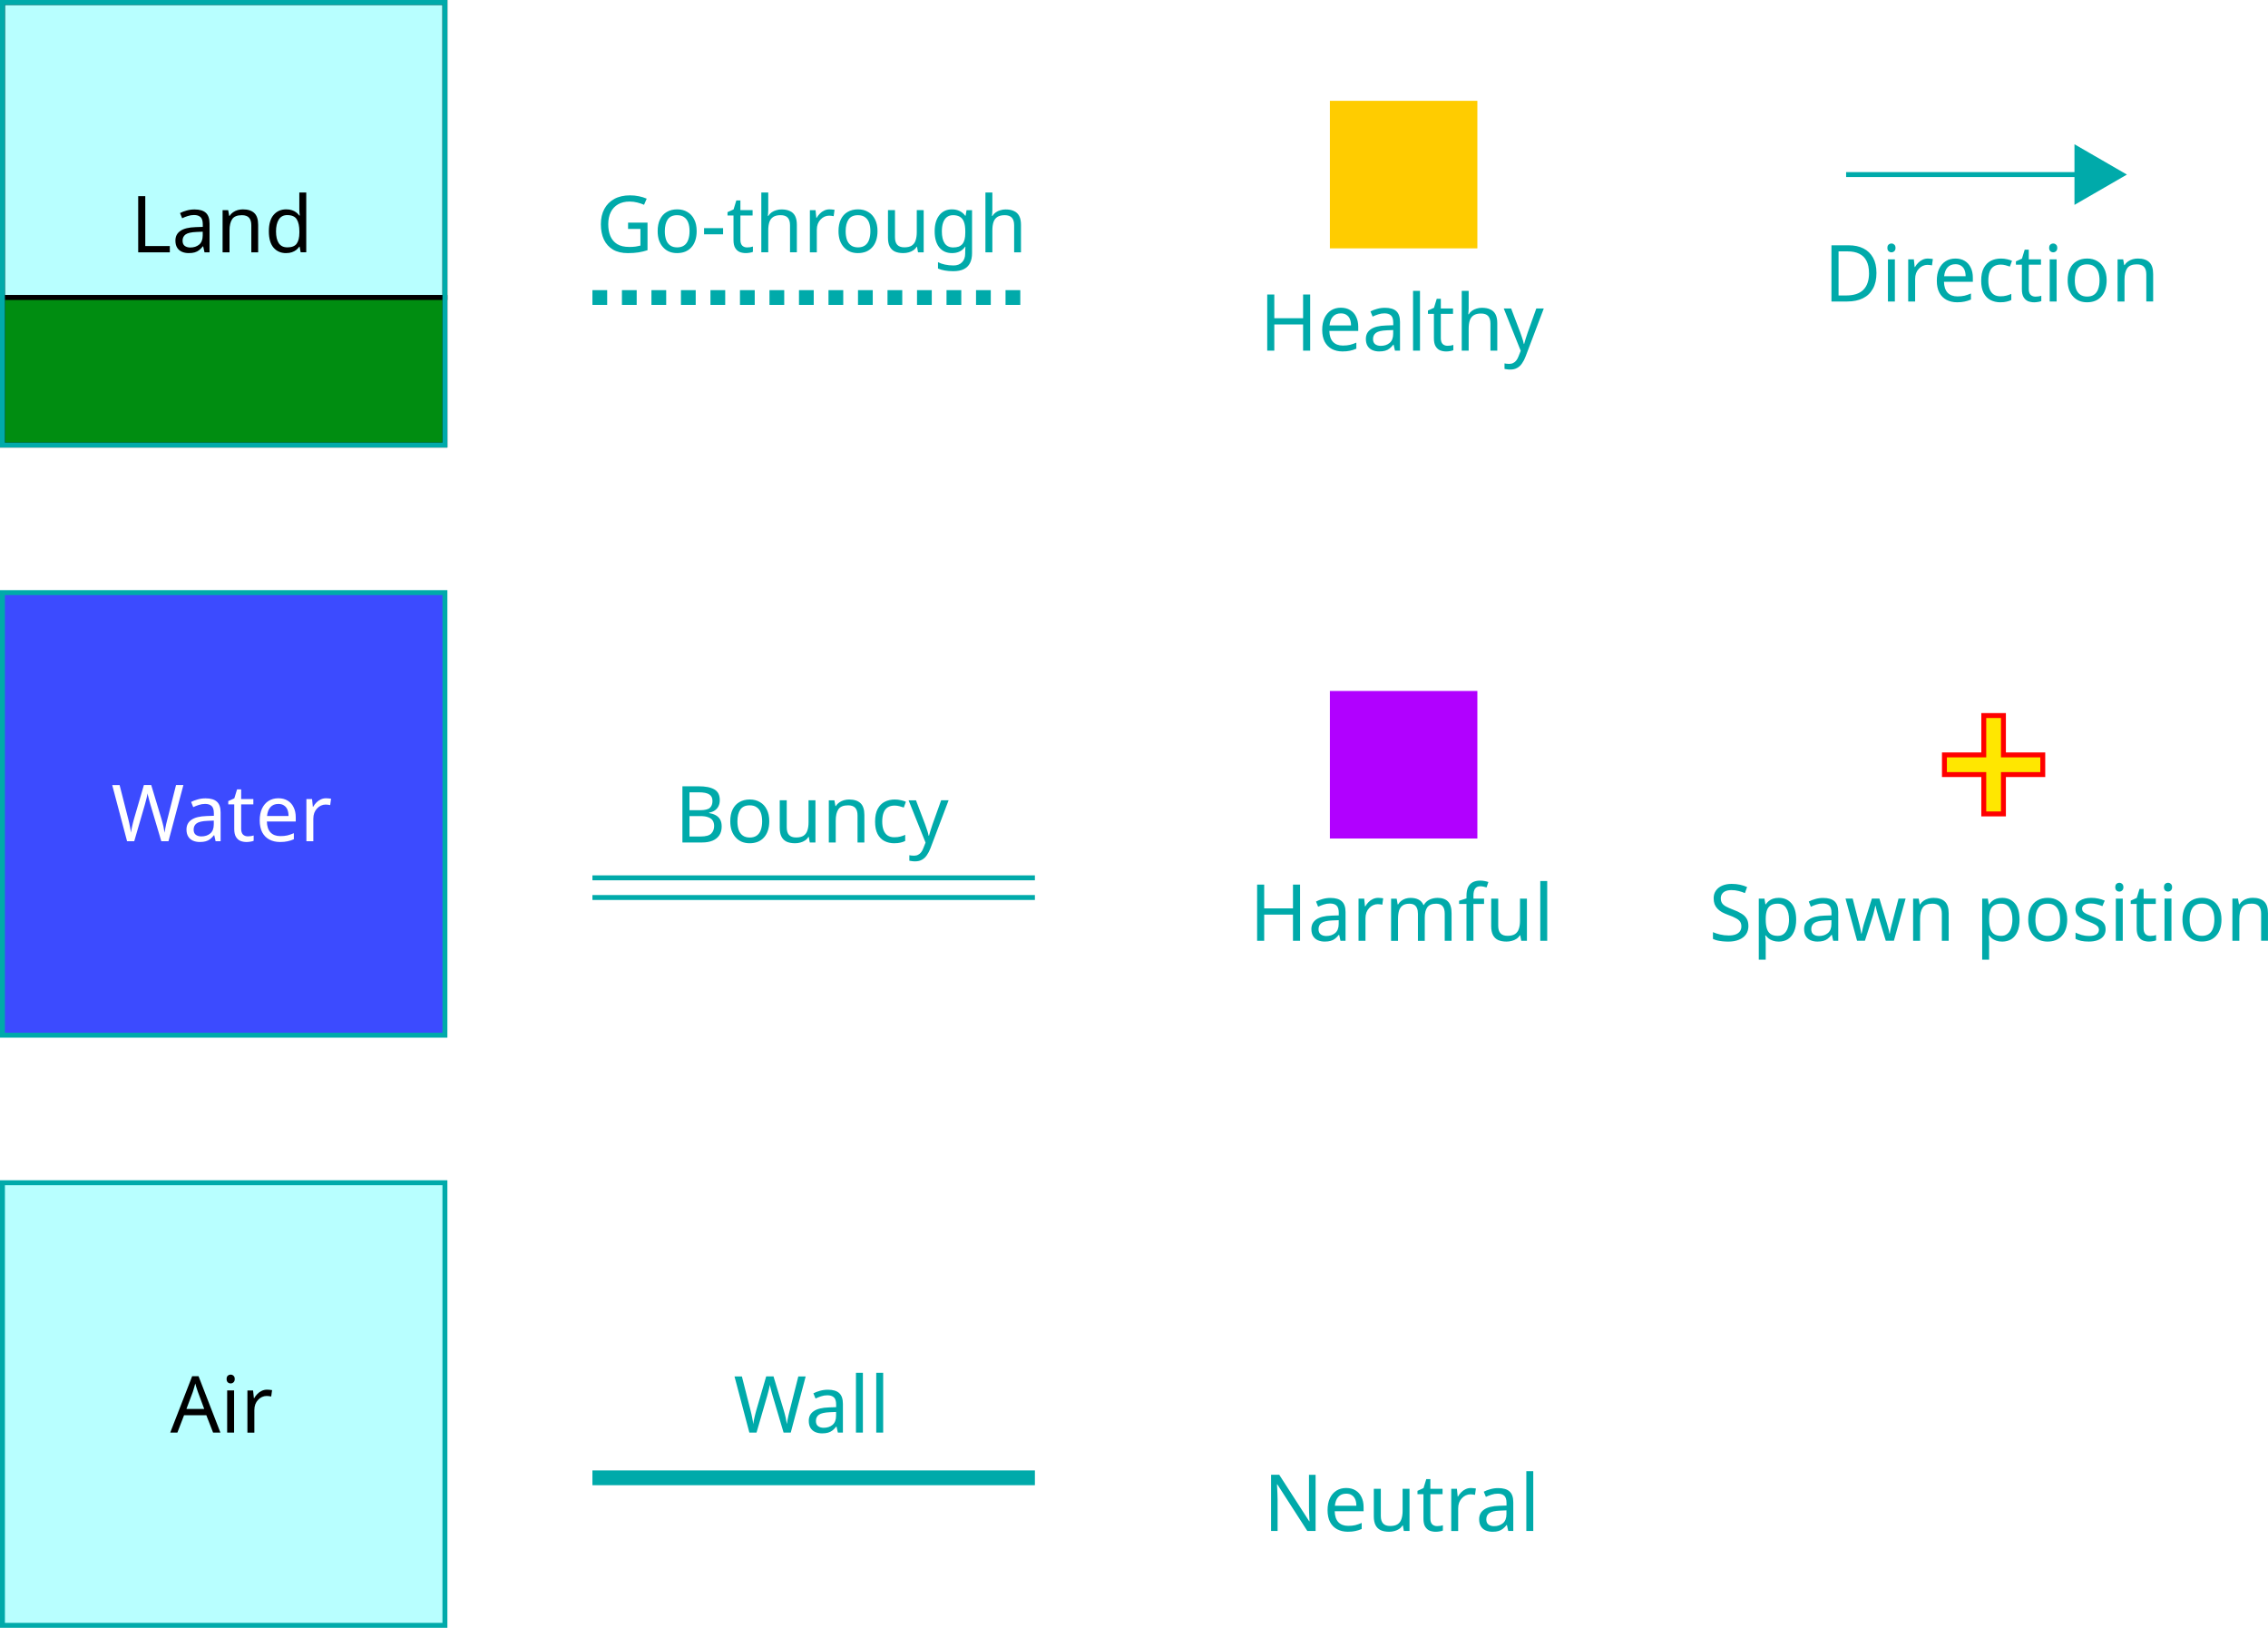<?xml version="1.0" encoding="UTF-8" standalone="no"?>
<!-- Created with Inkscape (http://www.inkscape.org/) -->
<svg xmlns="http://www.w3.org/2000/svg" xmlns:svg="http://www.w3.org/2000/svg" width="461.311" height="331" viewBox="0 0 122.055 87.577" version="1.1" id="svg1">
  <defs id="defs1">
    <marker style="overflow:visible" id="marker7" refX="0" refY="0" orient="auto-start-reverse" markerWidth="2" markerHeight="2" viewBox="0 0 1 1" preserveAspectRatio="xMidYMid">
      <path transform="scale(0.5)" style="fill:context-stroke;fill-rule:evenodd;stroke:context-stroke;stroke-width:1pt" d="M 5.77,0 -2.88,5 V -5 Z" id="path7"/>
    </marker>
    <marker style="overflow:visible" id="marker7_Fnone_S-00aaaa" refX="0" refY="0" orient="auto-start-reverse" markerWidth="2" markerHeight="2" viewBox="0 0 1 1" preserveAspectRatio="xMidYMid">
      <path transform="scale(0.5)" style="fill:#00aaaa;fill-rule:evenodd;stroke:#00aaaa;stroke-width:1pt" d="M 5.77,0 -2.88,5 V -5 Z" id="path1"/>
    </marker>
  </defs>
  <g id="layer1" transform="translate(-237.993,-412.618)">
    <rect style="fill:#b8ffff;fill-opacity:1;fill-rule:evenodd;stroke:#000000;stroke-width:0.265;stroke-dasharray:none" id="rect290" width="23.812" height="15.875" x="238.125" y="412.75"/>
    <rect style="fill:#008d11;fill-opacity:1;fill-rule:evenodd;stroke:#000000;stroke-width:0.265;stroke-dasharray:none" id="rect291" width="23.812" height="7.937" x="238.125" y="428.625"/>
    <rect style="fill:none;fill-opacity:1;fill-rule:evenodd;stroke:#00aaaa;stroke-width:0.265;stroke-dasharray:none" id="rect292" width="23.812" height="23.812" x="238.125" y="412.75"/>
    <path style="font-size:4.233px;line-height:1.25;font-family:'Noto Sans';-inkscape-font-specification:'Noto Sans Bold';text-align:center;letter-spacing:0px;word-spacing:0px;text-anchor:middle;stroke-width:0.265" d="m 245.43,426.193 v -3.023 h 0.381 v 2.684 h 1.321 v 0.339 z m 3.027,-2.307 q 0.415,0 0.614,0.182 0.199,0.182 0.199,0.58 v 1.545 h -0.271 l -0.072,-0.322 h -0.017 q -0.097,0.123 -0.203,0.207 -0.102,0.08 -0.237,0.119 -0.131,0.038 -0.322,0.038 -0.203,0 -0.368,-0.072 -0.161,-0.072 -0.254,-0.22 -0.093,-0.152 -0.093,-0.381 0,-0.339 0.267,-0.521 0.267,-0.186 0.821,-0.203 l 0.385,-0.013 v -0.135 q 0,-0.284 -0.123,-0.394 -0.123,-0.11 -0.347,-0.11 -0.178,0 -0.339,0.055 -0.161,0.051 -0.301,0.119 l -0.114,-0.279 q 0.148,-0.08 0.351,-0.135 0.203,-0.059 0.423,-0.059 z m 0.11,1.211 q -0.423,0.017 -0.588,0.135 -0.161,0.119 -0.161,0.334 0,0.191 0.114,0.279 0.119,0.089 0.301,0.089 0.288,0 0.478,-0.157 0.191,-0.161 0.191,-0.491 v -0.203 z m 2.498,-1.215 q 0.406,0 0.614,0.199 0.207,0.195 0.207,0.635 v 1.477 h -0.368 v -1.452 q 0,-0.275 -0.123,-0.411 -0.123,-0.135 -0.385,-0.135 -0.377,0 -0.521,0.212 -0.144,0.212 -0.144,0.61 v 1.177 h -0.373 v -2.269 h 0.301 l 0.055,0.309 h 0.021 q 0.076,-0.119 0.186,-0.195 0.114,-0.08 0.25,-0.119 0.135,-0.038 0.279,-0.038 z m 2.328,2.354 q -0.423,0 -0.677,-0.292 -0.254,-0.296 -0.254,-0.881 0,-0.584 0.254,-0.881 0.258,-0.301 0.682,-0.301 0.178,0 0.309,0.047 0.131,0.042 0.229,0.119 0.097,0.076 0.165,0.169 h 0.025 q -0.004,-0.055 -0.017,-0.161 -0.008,-0.11 -0.008,-0.174 v -0.906 h 0.373 v 3.217 h -0.301 l -0.055,-0.305 h -0.017 q -0.068,0.097 -0.165,0.178 -0.097,0.076 -0.233,0.123 -0.131,0.047 -0.309,0.047 z m 0.059,-0.309 q 0.36,0 0.504,-0.195 0.148,-0.199 0.148,-0.597 v -0.068 q 0,-0.423 -0.14,-0.648 -0.14,-0.229 -0.516,-0.229 -0.301,0 -0.453,0.241 -0.148,0.237 -0.148,0.639 0,0.406 0.148,0.631 0.152,0.224 0.457,0.224 z" id="text294" aria-label="Land"/>
    <rect style="fill:#b8ffff;fill-opacity:1;fill-rule:evenodd;stroke:#00aaaa;stroke-width:0.265;stroke-dasharray:none" id="rect296" width="23.812" height="23.812" x="238.125" y="476.25"/>
    <path style="font-size:4.233px;line-height:1.25;font-family:'Noto Sans';-inkscape-font-specification:'Noto Sans Bold';text-align:center;letter-spacing:0px;word-spacing:0px;text-anchor:middle;stroke-width:0.265" d="m 249.461,489.693 -0.364,-0.936 h -1.198 l -0.36,0.936 h -0.385 l 1.181,-3.035 h 0.343 l 1.177,3.035 z m -0.817,-2.189 q -0.013,-0.034 -0.042,-0.123 -0.03,-0.089 -0.059,-0.182 -0.025,-0.097 -0.042,-0.148 -0.021,0.085 -0.047,0.174 -0.021,0.085 -0.047,0.157 -0.021,0.072 -0.038,0.123 l -0.343,0.914 h 0.957 z m 1.947,-0.08 v 2.269 h -0.373 v -2.269 z m -0.182,-0.851 q 0.085,0 0.148,0.059 0.068,0.055 0.068,0.178 0,0.119 -0.068,0.178 -0.064,0.059 -0.148,0.059 -0.093,0 -0.157,-0.059 -0.064,-0.059 -0.064,-0.178 0,-0.123 0.064,-0.178 0.064,-0.059 0.157,-0.059 z m 1.96,0.809 q 0.064,0 0.135,0.008 0.076,0.004 0.131,0.017 l -0.047,0.343 q -0.055,-0.013 -0.123,-0.021 -0.064,-0.008 -0.123,-0.008 -0.131,0 -0.25,0.055 -0.119,0.055 -0.212,0.157 -0.093,0.097 -0.148,0.237 -0.051,0.14 -0.051,0.313 v 1.211 h -0.373 v -2.269 h 0.305 l 0.042,0.415 h 0.017 q 0.072,-0.127 0.174,-0.229 0.102,-0.106 0.233,-0.165 0.131,-0.064 0.288,-0.064 z" id="text296" aria-label="Air"/>
    <rect style="fill:#3c4bff;fill-opacity:1;fill-rule:evenodd;stroke:#00aaaa;stroke-width:0.265;stroke-dasharray:none" id="rect297" width="23.812" height="23.812" x="238.125" y="444.5"/>
    <path style="font-size:4.233px;line-height:1.25;font-family:'Noto Sans';-inkscape-font-specification:'Noto Sans Bold';text-align:center;letter-spacing:0px;word-spacing:0px;text-anchor:middle;fill:#ffffff;stroke-width:0.265" d="m 247.863,454.854 -0.804,3.023 h -0.385 l -0.588,-1.981 q -0.025,-0.089 -0.051,-0.182 -0.025,-0.093 -0.047,-0.178 -0.021,-0.085 -0.038,-0.144 -0.013,-0.064 -0.017,-0.093 -0.004,0.03 -0.017,0.093 -0.008,0.059 -0.03,0.144 -0.021,0.085 -0.047,0.182 -0.021,0.093 -0.051,0.191 l -0.572,1.968 h -0.385 l -0.8,-3.023 h 0.398 l 0.47,1.846 q 0.025,0.097 0.047,0.195 0.021,0.093 0.038,0.186 0.021,0.089 0.034,0.174 0.013,0.085 0.025,0.165 0.013,-0.085 0.025,-0.174 0.017,-0.089 0.038,-0.182 0.021,-0.097 0.047,-0.195 0.025,-0.097 0.051,-0.191 l 0.533,-1.825 h 0.394 l 0.555,1.837 q 0.03,0.097 0.055,0.199 0.025,0.097 0.047,0.191 0.021,0.093 0.034,0.182 0.017,0.085 0.03,0.157 0.013,-0.106 0.034,-0.22 0.021,-0.119 0.051,-0.246 0.03,-0.127 0.064,-0.258 l 0.466,-1.841 z m 1.19,0.715 q 0.415,0 0.614,0.182 0.199,0.182 0.199,0.58 v 1.545 h -0.271 l -0.072,-0.322 h -0.017 q -0.097,0.123 -0.203,0.207 -0.102,0.08 -0.237,0.119 -0.131,0.038 -0.322,0.038 -0.203,0 -0.368,-0.072 -0.161,-0.072 -0.254,-0.22 -0.093,-0.152 -0.093,-0.381 0,-0.339 0.267,-0.521 0.267,-0.186 0.821,-0.203 l 0.385,-0.013 v -0.135 q 0,-0.284 -0.123,-0.394 -0.123,-0.11 -0.347,-0.11 -0.178,0 -0.339,0.055 -0.161,0.051 -0.301,0.119 l -0.114,-0.279 q 0.148,-0.08 0.351,-0.135 0.203,-0.059 0.423,-0.059 z m 0.11,1.211 q -0.423,0.017 -0.588,0.135 -0.161,0.119 -0.161,0.334 0,0.191 0.114,0.279 0.119,0.089 0.301,0.089 0.288,0 0.478,-0.157 0.191,-0.161 0.191,-0.491 v -0.203 z m 2.163,0.834 q 0.085,0 0.174,-0.013 0.089,-0.017 0.144,-0.034 v 0.284 q -0.059,0.03 -0.169,0.047 -0.11,0.021 -0.212,0.021 -0.178,0 -0.33,-0.059 -0.148,-0.064 -0.241,-0.216 -0.093,-0.152 -0.093,-0.428 v -1.321 h -0.322 v -0.178 l 0.326,-0.148 0.148,-0.483 h 0.22 v 0.521 h 0.656 v 0.288 h -0.656 v 1.312 q 0,0.207 0.097,0.309 0.102,0.097 0.258,0.097 z m 1.647,-2.049 q 0.292,0 0.5,0.127 0.212,0.127 0.322,0.36 0.114,0.229 0.114,0.538 v 0.224 h -1.554 q 0.008,0.385 0.195,0.588 0.191,0.199 0.529,0.199 0.216,0 0.381,-0.038 0.169,-0.042 0.347,-0.119 v 0.326 q -0.174,0.076 -0.343,0.11 -0.169,0.038 -0.402,0.038 -0.322,0 -0.572,-0.131 -0.246,-0.131 -0.385,-0.389 -0.135,-0.262 -0.135,-0.639 0,-0.373 0.123,-0.639 0.127,-0.267 0.351,-0.411 0.229,-0.144 0.529,-0.144 z m -0.004,0.305 q -0.267,0 -0.423,0.174 -0.152,0.169 -0.182,0.474 h 1.156 q 0,-0.195 -0.059,-0.339 -0.059,-0.144 -0.182,-0.224 -0.119,-0.085 -0.309,-0.085 z m 2.574,-0.305 q 0.064,0 0.135,0.008 0.076,0.004 0.131,0.017 l -0.047,0.343 q -0.055,-0.013 -0.123,-0.021 -0.064,-0.008 -0.123,-0.008 -0.131,0 -0.25,0.055 -0.119,0.055 -0.212,0.157 -0.093,0.097 -0.148,0.237 -0.051,0.14 -0.051,0.313 v 1.211 h -0.373 v -2.269 h 0.305 l 0.042,0.415 h 0.017 q 0.072,-0.127 0.174,-0.229 0.102,-0.106 0.233,-0.165 0.131,-0.064 0.288,-0.064 z" id="text297" aria-label="Water"/>
    <path style="fill:none;stroke:#00aaaa;stroke-width:0.794;stroke-linecap:butt;stroke-linejoin:miter;stroke-dasharray:none;stroke-opacity:1" d="m 269.875,492.125 h 23.812" id="path297"/>
    <path style="font-size:4.233px;line-height:1.25;font-family:'Noto Sans';-inkscape-font-specification:'Noto Sans Bold';text-align:center;letter-spacing:0px;word-spacing:0px;text-anchor:middle;fill:#00aaaa;stroke-width:0.265" d="m 281.352,486.67 -0.804,3.023 h -0.385 l -0.588,-1.981 q -0.025,-0.089 -0.051,-0.182 -0.025,-0.093 -0.047,-0.178 -0.021,-0.085 -0.038,-0.144 -0.013,-0.064 -0.017,-0.093 -0.004,0.03 -0.017,0.093 -0.008,0.059 -0.03,0.144 -0.021,0.085 -0.047,0.182 -0.021,0.093 -0.051,0.191 l -0.572,1.968 h -0.385 l -0.8,-3.023 h 0.398 l 0.47,1.846 q 0.025,0.097 0.047,0.195 0.021,0.093 0.038,0.186 0.021,0.089 0.034,0.174 0.013,0.085 0.025,0.165 0.013,-0.085 0.025,-0.174 0.017,-0.089 0.038,-0.182 0.021,-0.097 0.047,-0.195 0.025,-0.097 0.051,-0.191 l 0.533,-1.825 h 0.394 l 0.555,1.837 q 0.03,0.097 0.055,0.199 0.025,0.097 0.047,0.191 0.021,0.093 0.034,0.182 0.017,0.085 0.03,0.157 0.013,-0.106 0.034,-0.22 0.021,-0.119 0.051,-0.246 0.03,-0.127 0.064,-0.258 l 0.466,-1.841 z m 1.19,0.715 q 0.415,0 0.614,0.182 0.199,0.182 0.199,0.58 v 1.545 h -0.271 l -0.072,-0.322 h -0.017 q -0.097,0.123 -0.203,0.207 -0.102,0.08 -0.237,0.119 -0.131,0.038 -0.322,0.038 -0.203,0 -0.368,-0.072 -0.161,-0.072 -0.254,-0.22 -0.093,-0.152 -0.093,-0.381 0,-0.339 0.267,-0.521 0.267,-0.186 0.821,-0.203 l 0.385,-0.013 v -0.135 q 0,-0.284 -0.123,-0.394 -0.123,-0.11 -0.347,-0.11 -0.178,0 -0.339,0.055 -0.161,0.051 -0.301,0.119 l -0.114,-0.279 q 0.148,-0.08 0.351,-0.135 0.203,-0.059 0.423,-0.059 z m 0.11,1.211 q -0.423,0.017 -0.588,0.135 -0.161,0.119 -0.161,0.334 0,0.191 0.114,0.279 0.119,0.089 0.301,0.089 0.288,0 0.478,-0.157 0.191,-0.161 0.191,-0.491 v -0.203 z m 1.778,1.096 h -0.373 v -3.217 h 0.373 z m 1.092,0 h -0.373 v -3.217 h 0.373 z" id="text298" aria-label="Wall"/>
    <path style="fill:none;stroke:#00aaaa;stroke-width:0.794;stroke-linecap:butt;stroke-linejoin:miter;stroke-dasharray:0.794, 0.794;stroke-dashoffset:0;stroke-opacity:1" d="m 269.875,428.625 h 23.812" id="path298"/>
    <path style="font-size:4.233px;line-height:1.25;font-family:'Noto Sans';-inkscape-font-specification:'Noto Sans Bold';text-align:center;letter-spacing:0px;word-spacing:0px;text-anchor:middle;fill:#00aaaa;stroke-width:0.265" d="m 271.794,424.597 h 1.046 v 1.482 q -0.246,0.08 -0.495,0.119 -0.25,0.038 -0.567,0.038 -0.47,0 -0.792,-0.186 -0.322,-0.191 -0.491,-0.538 -0.165,-0.351 -0.165,-0.83 0,-0.474 0.186,-0.821 0.186,-0.347 0.533,-0.538 0.351,-0.195 0.847,-0.195 0.254,0 0.478,0.047 0.229,0.047 0.423,0.131 l -0.144,0.33 q -0.161,-0.072 -0.364,-0.123 -0.199,-0.051 -0.415,-0.051 -0.36,0 -0.618,0.148 -0.258,0.148 -0.394,0.423 -0.135,0.271 -0.135,0.648 0,0.36 0.114,0.639 0.119,0.275 0.368,0.432 0.25,0.152 0.656,0.152 0.199,0 0.339,-0.021 0.14,-0.021 0.254,-0.051 v -0.897 h -0.665 z m 3.691,0.457 q 0,0.284 -0.076,0.504 -0.072,0.216 -0.212,0.368 -0.135,0.152 -0.334,0.233 -0.195,0.076 -0.436,0.076 -0.224,0 -0.415,-0.076 -0.191,-0.08 -0.33,-0.233 -0.14,-0.152 -0.22,-0.368 -0.076,-0.22 -0.076,-0.504 0,-0.377 0.127,-0.635 0.127,-0.262 0.364,-0.398 0.237,-0.14 0.563,-0.14 0.309,0 0.542,0.14 0.237,0.135 0.368,0.398 0.135,0.258 0.135,0.635 z m -1.714,0 q 0,0.267 0.068,0.466 0.072,0.195 0.22,0.301 0.148,0.106 0.377,0.106 0.229,0 0.377,-0.106 0.148,-0.106 0.216,-0.301 0.072,-0.199 0.072,-0.466 0,-0.271 -0.072,-0.461 -0.072,-0.191 -0.22,-0.292 -0.144,-0.106 -0.377,-0.106 -0.347,0 -0.504,0.229 -0.157,0.229 -0.157,0.631 z m 2.112,0.169 v -0.33 h 1.024 v 0.33 z m 2.311,0.707 q 0.085,0 0.174,-0.013 0.089,-0.017 0.144,-0.034 v 0.284 q -0.059,0.03 -0.169,0.047 -0.11,0.021 -0.212,0.021 -0.178,0 -0.33,-0.059 -0.148,-0.064 -0.241,-0.216 -0.093,-0.152 -0.093,-0.428 v -1.321 h -0.322 v -0.178 l 0.326,-0.148 0.148,-0.483 h 0.22 v 0.521 h 0.656 v 0.288 h -0.656 v 1.312 q 0,0.207 0.097,0.309 0.102,0.097 0.258,0.097 z m 1.143,-2.011 q 0,0.08 -0.008,0.165 -0.004,0.085 -0.013,0.152 h 0.025 q 0.072,-0.119 0.182,-0.195 0.11,-0.076 0.246,-0.114 0.135,-0.042 0.279,-0.042 0.275,0 0.457,0.089 0.186,0.085 0.279,0.267 0.093,0.182 0.093,0.474 v 1.477 h -0.368 v -1.452 q 0,-0.275 -0.123,-0.411 -0.123,-0.135 -0.385,-0.135 -0.254,0 -0.398,0.097 -0.144,0.093 -0.207,0.279 -0.059,0.182 -0.059,0.449 v 1.173 h -0.373 v -3.217 h 0.373 z m 3.302,-0.038 q 0.064,0 0.135,0.008 0.076,0.004 0.131,0.017 l -0.047,0.343 q -0.055,-0.013 -0.123,-0.021 -0.064,-0.008 -0.123,-0.008 -0.131,0 -0.25,0.055 -0.119,0.055 -0.212,0.157 -0.093,0.097 -0.148,0.237 -0.051,0.14 -0.051,0.313 v 1.211 h -0.373 v -2.269 h 0.305 l 0.042,0.415 h 0.017 q 0.072,-0.127 0.174,-0.229 0.102,-0.106 0.233,-0.165 0.131,-0.064 0.288,-0.064 z m 2.578,1.173 q 0,0.284 -0.076,0.504 -0.072,0.216 -0.212,0.368 -0.135,0.152 -0.334,0.233 -0.195,0.076 -0.436,0.076 -0.224,0 -0.415,-0.076 -0.191,-0.08 -0.33,-0.233 -0.14,-0.152 -0.22,-0.368 -0.076,-0.22 -0.076,-0.504 0,-0.377 0.127,-0.635 0.127,-0.262 0.364,-0.398 0.237,-0.14 0.563,-0.14 0.309,0 0.542,0.14 0.237,0.135 0.368,0.398 0.135,0.258 0.135,0.635 z m -1.714,0 q 0,0.267 0.068,0.466 0.072,0.195 0.22,0.301 0.148,0.106 0.377,0.106 0.229,0 0.377,-0.106 0.148,-0.106 0.216,-0.301 0.072,-0.199 0.072,-0.466 0,-0.271 -0.072,-0.461 -0.072,-0.191 -0.22,-0.292 -0.144,-0.106 -0.377,-0.106 -0.347,0 -0.504,0.229 -0.157,0.229 -0.157,0.631 z m 4.199,-1.13 v 2.269 h -0.305 l -0.055,-0.301 h -0.017 q -0.072,0.119 -0.186,0.195 -0.114,0.076 -0.25,0.11 -0.135,0.038 -0.284,0.038 -0.271,0 -0.457,-0.085 -0.182,-0.089 -0.275,-0.271 -0.093,-0.182 -0.093,-0.47 v -1.486 h 0.377 v 1.46 q 0,0.271 0.123,0.406 0.123,0.135 0.381,0.135 0.254,0 0.398,-0.093 0.148,-0.097 0.207,-0.279 0.064,-0.186 0.064,-0.449 v -1.181 z m 1.524,-0.042 q 0.224,0 0.402,0.085 0.182,0.085 0.309,0.258 h 0.021 l 0.051,-0.301 h 0.296 v 2.307 q 0,0.322 -0.11,0.538 -0.11,0.22 -0.334,0.33 -0.224,0.11 -0.572,0.11 -0.246,0 -0.453,-0.038 -0.203,-0.034 -0.364,-0.106 v -0.343 q 0.161,0.085 0.377,0.131 0.216,0.047 0.461,0.047 0.292,0 0.457,-0.174 0.169,-0.169 0.169,-0.466 v -0.089 q 0,-0.051 0.004,-0.144 0.004,-0.097 0.008,-0.135 h -0.017 q -0.119,0.174 -0.296,0.258 -0.174,0.085 -0.406,0.085 -0.44,0 -0.69,-0.309 -0.246,-0.309 -0.246,-0.864 0,-0.542 0.246,-0.859 0.25,-0.322 0.686,-0.322 z m 0.051,0.313 q -0.191,0 -0.326,0.102 -0.131,0.102 -0.203,0.296 -0.068,0.195 -0.068,0.474 0,0.419 0.152,0.643 0.157,0.22 0.453,0.22 0.174,0 0.296,-0.042 0.123,-0.047 0.203,-0.14 0.08,-0.097 0.119,-0.246 0.038,-0.148 0.038,-0.351 v -0.089 q 0,-0.309 -0.072,-0.5 -0.068,-0.191 -0.216,-0.279 -0.148,-0.089 -0.377,-0.089 z m 2.121,-0.275 q 0,0.08 -0.008,0.165 -0.004,0.085 -0.013,0.152 h 0.025 q 0.072,-0.119 0.182,-0.195 0.11,-0.076 0.246,-0.114 0.135,-0.042 0.279,-0.042 0.275,0 0.457,0.089 0.186,0.085 0.279,0.267 0.093,0.182 0.093,0.474 v 1.477 h -0.368 v -1.452 q 0,-0.275 -0.123,-0.411 -0.123,-0.135 -0.385,-0.135 -0.254,0 -0.398,0.097 -0.144,0.093 -0.207,0.279 -0.059,0.182 -0.059,0.449 v 1.173 h -0.373 v -3.217 h 0.373 z" id="text299" aria-label="Go-through"/>
    <path style="fill:none;stroke:#00aaaa;stroke-width:0.265;stroke-linecap:butt;stroke-linejoin:miter;stroke-dasharray:none;stroke-opacity:1" d="m 269.875,459.846 h 23.812" id="path299"/>
    <path style="font-size:4.233px;line-height:1.25;font-family:'Noto Sans';-inkscape-font-specification:'Noto Sans Bold';text-align:center;letter-spacing:0px;word-spacing:0px;text-anchor:middle;fill:#00aaaa;stroke-width:0.265" d="m 275.582,454.92 q 0.567,0 0.855,0.169 0.292,0.165 0.292,0.58 0,0.178 -0.068,0.318 -0.064,0.135 -0.195,0.229 -0.127,0.089 -0.313,0.123 v 0.021 q 0.19,0.03 0.343,0.11 0.157,0.08 0.246,0.229 0.089,0.148 0.089,0.385 0,0.275 -0.127,0.47 -0.127,0.191 -0.364,0.292 -0.233,0.097 -0.559,0.097 h -1.063 v -3.023 z m 0.076,1.287 q 0.389,0 0.533,-0.123 0.144,-0.127 0.144,-0.373 0,-0.25 -0.178,-0.356 -0.174,-0.11 -0.559,-0.11 h -0.5 v 0.961 z m -0.559,0.318 v 1.096 h 0.61 q 0.402,0 0.559,-0.157 0.157,-0.157 0.157,-0.411 0,-0.161 -0.072,-0.279 -0.068,-0.119 -0.233,-0.182 -0.161,-0.068 -0.44,-0.068 z m 4.293,0.279 q 0,0.284 -0.076,0.504 -0.072,0.216 -0.212,0.368 -0.135,0.152 -0.334,0.233 -0.195,0.076 -0.436,0.076 -0.224,0 -0.415,-0.076 -0.191,-0.08 -0.33,-0.233 -0.14,-0.152 -0.22,-0.368 -0.076,-0.22 -0.076,-0.504 0,-0.377 0.127,-0.635 0.127,-0.262 0.364,-0.398 0.237,-0.14 0.563,-0.14 0.309,0 0.542,0.14 0.237,0.135 0.368,0.398 0.135,0.258 0.135,0.635 z m -1.714,0 q 0,0.267 0.068,0.466 0.072,0.195 0.22,0.301 0.148,0.106 0.377,0.106 0.229,0 0.377,-0.106 0.148,-0.106 0.216,-0.301 0.072,-0.199 0.072,-0.466 0,-0.271 -0.072,-0.461 -0.072,-0.191 -0.22,-0.292 -0.144,-0.106 -0.377,-0.106 -0.347,0 -0.504,0.229 -0.157,0.229 -0.157,0.631 z m 4.199,-1.13 v 2.269 h -0.305 l -0.055,-0.301 h -0.017 q -0.072,0.119 -0.186,0.195 -0.114,0.076 -0.25,0.11 -0.135,0.038 -0.284,0.038 -0.271,0 -0.457,-0.085 -0.182,-0.089 -0.275,-0.271 -0.093,-0.182 -0.093,-0.47 v -1.486 h 0.377 v 1.46 q 0,0.271 0.123,0.406 0.123,0.135 0.381,0.135 0.254,0 0.398,-0.093 0.148,-0.097 0.207,-0.279 0.064,-0.186 0.064,-0.449 v -1.181 z m 1.812,-0.042 q 0.406,0 0.614,0.199 0.207,0.195 0.207,0.635 v 1.477 h -0.368 v -1.452 q 0,-0.275 -0.123,-0.411 -0.123,-0.135 -0.385,-0.135 -0.377,0 -0.521,0.212 -0.144,0.212 -0.144,0.61 v 1.177 h -0.373 v -2.269 h 0.301 l 0.055,0.309 h 0.021 q 0.076,-0.119 0.186,-0.195 0.114,-0.08 0.25,-0.119 0.135,-0.038 0.279,-0.038 z m 2.434,2.354 q -0.301,0 -0.538,-0.123 -0.233,-0.123 -0.368,-0.381 -0.131,-0.258 -0.131,-0.66 0,-0.419 0.14,-0.682 0.14,-0.262 0.377,-0.385 0.241,-0.123 0.546,-0.123 0.174,0 0.334,0.038 0.161,0.034 0.262,0.085 l -0.114,0.309 q -0.102,-0.038 -0.237,-0.072 -0.135,-0.034 -0.254,-0.034 -0.229,0 -0.377,0.097 -0.148,0.097 -0.22,0.288 -0.072,0.191 -0.072,0.474 0,0.271 0.072,0.461 0.072,0.191 0.216,0.288 0.144,0.097 0.36,0.097 0.186,0 0.326,-0.038 0.144,-0.038 0.262,-0.093 v 0.33 q -0.114,0.059 -0.254,0.089 -0.135,0.034 -0.33,0.034 z m 0.766,-2.311 h 0.398 l 0.491,1.291 q 0.042,0.114 0.076,0.22 0.038,0.106 0.068,0.207 0.03,0.097 0.047,0.19 h 0.017 q 0.025,-0.106 0.08,-0.275 0.055,-0.174 0.114,-0.347 l 0.461,-1.287 h 0.402 l -0.978,2.582 q -0.08,0.212 -0.191,0.368 -0.106,0.161 -0.262,0.246 -0.152,0.089 -0.373,0.089 -0.102,0 -0.178,-0.013 -0.076,-0.008 -0.131,-0.021 v -0.296 q 0.047,0.008 0.11,0.017 0.068,0.008 0.14,0.008 0.131,0 0.224,-0.051 0.097,-0.047 0.165,-0.14 0.068,-0.089 0.114,-0.212 l 0.119,-0.301 z" id="text300" aria-label="Bouncy"/>
    <path style="fill:none;stroke:#00aaaa;stroke-width:0.265;stroke-linecap:butt;stroke-linejoin:miter;stroke-dasharray:none;stroke-opacity:1" d="m 269.875,460.904 h 23.812" id="path300"/>
    <rect style="fill:#ffcc00;fill-opacity:1;fill-rule:evenodd;stroke:none;stroke-width:0.265;stroke-dasharray:none" id="rect300" width="7.937" height="7.938" x="309.562" y="418.042"/>
    <path style="font-size:4.233px;line-height:1.25;font-family:'Noto Sans';-inkscape-font-specification:'Noto Sans Bold';text-align:center;letter-spacing:0px;word-spacing:0px;text-anchor:middle;fill:#00aaaa;stroke-width:0.265" d="m 308.501,431.484 h -0.381 v -1.41 h -1.549 v 1.41 h -0.381 v -3.023 h 0.381 v 1.278 h 1.549 v -1.278 h 0.381 z m 1.651,-2.311 q 0.292,0 0.5,0.127 0.212,0.127 0.322,0.36 0.114,0.229 0.114,0.538 v 0.224 h -1.554 q 0.008,0.385 0.195,0.588 0.191,0.199 0.529,0.199 0.216,0 0.381,-0.038 0.169,-0.042 0.347,-0.119 v 0.326 q -0.174,0.076 -0.343,0.11 -0.169,0.038 -0.402,0.038 -0.322,0 -0.572,-0.131 -0.246,-0.131 -0.385,-0.389 -0.135,-0.262 -0.135,-0.639 0,-0.373 0.123,-0.639 0.127,-0.267 0.351,-0.411 0.229,-0.144 0.529,-0.144 z m -0.004,0.305 q -0.267,0 -0.423,0.174 -0.152,0.169 -0.182,0.474 h 1.156 q 0,-0.195 -0.059,-0.339 -0.059,-0.144 -0.182,-0.224 -0.119,-0.085 -0.309,-0.085 z m 2.375,-0.301 q 0.415,0 0.614,0.182 0.199,0.182 0.199,0.58 v 1.545 h -0.271 l -0.072,-0.322 h -0.017 q -0.097,0.123 -0.203,0.207 -0.102,0.08 -0.237,0.119 -0.131,0.038 -0.322,0.038 -0.203,0 -0.368,-0.072 -0.161,-0.072 -0.254,-0.22 -0.093,-0.152 -0.093,-0.381 0,-0.339 0.267,-0.521 0.267,-0.186 0.821,-0.203 l 0.385,-0.013 v -0.135 q 0,-0.284 -0.123,-0.394 -0.123,-0.11 -0.347,-0.11 -0.178,0 -0.339,0.055 -0.161,0.051 -0.301,0.119 l -0.114,-0.279 q 0.148,-0.08 0.351,-0.135 0.203,-0.059 0.423,-0.059 z m 0.11,1.211 q -0.423,0.017 -0.588,0.135 -0.161,0.119 -0.161,0.334 0,0.191 0.114,0.279 0.119,0.089 0.301,0.089 0.288,0 0.478,-0.157 0.191,-0.161 0.191,-0.491 v -0.203 z m 1.778,1.096 h -0.373 v -3.217 h 0.373 z m 1.477,-0.262 q 0.085,0 0.174,-0.013 0.089,-0.017 0.144,-0.034 v 0.284 q -0.059,0.03 -0.169,0.047 -0.11,0.021 -0.212,0.021 -0.178,0 -0.33,-0.059 -0.148,-0.064 -0.241,-0.216 -0.093,-0.152 -0.093,-0.428 v -1.321 h -0.322 v -0.178 l 0.326,-0.148 0.148,-0.483 h 0.22 v 0.521 h 0.656 v 0.288 h -0.656 v 1.312 q 0,0.207 0.097,0.309 0.102,0.097 0.258,0.097 z m 1.143,-2.011 q 0,0.08 -0.008,0.165 -0.004,0.085 -0.013,0.152 h 0.025 q 0.072,-0.119 0.182,-0.195 0.11,-0.076 0.246,-0.114 0.135,-0.042 0.279,-0.042 0.275,0 0.457,0.089 0.186,0.085 0.279,0.267 0.093,0.182 0.093,0.474 v 1.477 h -0.368 v -1.452 q 0,-0.275 -0.123,-0.411 -0.123,-0.135 -0.385,-0.135 -0.254,0 -0.398,0.097 -0.144,0.093 -0.207,0.279 -0.059,0.182 -0.059,0.449 v 1.173 h -0.373 v -3.217 h 0.373 z m 1.888,0.004 h 0.398 l 0.491,1.291 q 0.042,0.114 0.076,0.22 0.038,0.106 0.068,0.207 0.03,0.097 0.047,0.191 h 0.017 q 0.025,-0.106 0.08,-0.275 0.055,-0.174 0.114,-0.347 l 0.461,-1.287 h 0.402 l -0.978,2.582 q -0.08,0.212 -0.191,0.368 -0.106,0.161 -0.262,0.246 -0.152,0.089 -0.373,0.089 -0.102,0 -0.178,-0.013 -0.076,-0.008 -0.131,-0.021 v -0.296 q 0.047,0.008 0.11,0.017 0.068,0.008 0.14,0.008 0.131,0 0.224,-0.051 0.097,-0.047 0.165,-0.14 0.068,-0.089 0.114,-0.212 l 0.119,-0.301 z" id="text301" aria-label="Healthy"/>
    <rect style="fill:#b100ff;fill-opacity:1;fill-rule:evenodd;stroke:none;stroke-width:0.265;stroke-dasharray:none" id="rect301" width="7.937" height="7.938" x="309.562" y="449.792"/>
    <path style="font-size:4.233px;line-height:1.25;font-family:'Noto Sans';-inkscape-font-specification:'Noto Sans Bold';text-align:center;letter-spacing:0px;word-spacing:0px;text-anchor:middle;fill:#00aaaa;stroke-width:0.265" d="m 307.957,463.234 h -0.381 v -1.41 h -1.549 v 1.41 h -0.381 v -3.023 h 0.381 v 1.278 h 1.549 v -1.278 h 0.381 z m 1.634,-2.307 q 0.415,0 0.614,0.182 0.199,0.182 0.199,0.58 v 1.545 h -0.271 l -0.072,-0.322 h -0.017 q -0.097,0.123 -0.203,0.207 -0.102,0.08 -0.237,0.119 -0.131,0.038 -0.322,0.038 -0.203,0 -0.368,-0.072 -0.161,-0.072 -0.254,-0.22 -0.093,-0.152 -0.093,-0.381 0,-0.339 0.267,-0.521 0.267,-0.186 0.821,-0.203 l 0.385,-0.013 v -0.135 q 0,-0.284 -0.123,-0.394 -0.123,-0.11 -0.347,-0.11 -0.178,0 -0.339,0.055 -0.161,0.051 -0.301,0.119 l -0.114,-0.279 q 0.148,-0.08 0.351,-0.135 0.203,-0.059 0.423,-0.059 z m 0.11,1.211 q -0.423,0.017 -0.588,0.135 -0.161,0.119 -0.161,0.334 0,0.191 0.114,0.279 0.119,0.089 0.301,0.089 0.288,0 0.478,-0.157 0.191,-0.161 0.191,-0.491 v -0.203 z m 2.464,-1.215 q 0.064,0 0.135,0.008 0.076,0.004 0.131,0.017 l -0.047,0.343 q -0.055,-0.013 -0.123,-0.021 -0.064,-0.008 -0.123,-0.008 -0.131,0 -0.25,0.055 -0.119,0.055 -0.212,0.157 -0.093,0.097 -0.148,0.237 -0.051,0.14 -0.051,0.313 v 1.211 h -0.373 v -2.269 h 0.305 l 0.042,0.415 h 0.017 q 0.072,-0.127 0.174,-0.229 0.102,-0.106 0.233,-0.165 0.131,-0.064 0.288,-0.064 z m 3.179,0 q 0.385,0 0.576,0.199 0.191,0.195 0.191,0.635 v 1.477 h -0.368 v -1.46 q 0,-0.267 -0.114,-0.402 -0.11,-0.135 -0.347,-0.135 -0.33,0 -0.474,0.191 -0.14,0.191 -0.14,0.555 v 1.253 h -0.368 v -1.46 q 0,-0.178 -0.051,-0.296 -0.051,-0.123 -0.152,-0.182 -0.102,-0.059 -0.262,-0.059 -0.229,0 -0.36,0.097 -0.131,0.093 -0.191,0.275 -0.055,0.182 -0.055,0.449 v 1.177 h -0.373 v -2.269 h 0.301 l 0.055,0.309 h 0.021 q 0.072,-0.119 0.174,-0.195 0.106,-0.08 0.233,-0.119 0.127,-0.038 0.262,-0.038 0.262,0 0.436,0.093 0.178,0.093 0.258,0.288 h 0.021 q 0.114,-0.195 0.309,-0.288 0.199,-0.093 0.419,-0.093 z m 2.515,0.33 h -0.572 v 1.981 h -0.373 v -1.981 h -0.398 v -0.174 l 0.398,-0.127 v -0.131 q 0,-0.292 0.085,-0.474 0.089,-0.182 0.254,-0.267 0.165,-0.085 0.398,-0.085 0.135,0 0.246,0.025 0.114,0.021 0.195,0.051 l -0.097,0.292 q -0.068,-0.021 -0.157,-0.042 -0.089,-0.021 -0.182,-0.021 -0.186,0 -0.279,0.127 -0.089,0.123 -0.089,0.389 v 0.148 h 0.572 z m 2.307,-0.288 v 2.269 h -0.305 l -0.055,-0.301 h -0.017 q -0.072,0.119 -0.186,0.195 -0.114,0.076 -0.25,0.11 -0.135,0.038 -0.284,0.038 -0.271,0 -0.457,-0.085 -0.182,-0.089 -0.275,-0.271 -0.093,-0.182 -0.093,-0.47 v -1.486 h 0.377 v 1.46 q 0,0.271 0.123,0.406 0.123,0.135 0.381,0.135 0.254,0 0.398,-0.093 0.148,-0.097 0.207,-0.279 0.064,-0.186 0.064,-0.449 v -1.181 z m 1.092,2.269 h -0.373 v -3.217 h 0.373 z" id="text302" aria-label="Harmful"/>
    <rect style="fill:#ffffff;fill-opacity:1;fill-rule:evenodd;stroke:none;stroke-width:0.265;stroke-dasharray:none" id="rect302" width="7.937" height="7.938" x="309.562" y="481.542"/>
    <path style="font-size:4.233px;line-height:1.25;font-family:'Noto Sans';-inkscape-font-specification:'Noto Sans Bold';text-align:center;letter-spacing:0px;word-spacing:0px;text-anchor:middle;fill:#00aaaa;stroke-width:0.265" d="m 308.793,494.984 h -0.445 l -1.617,-2.51 h -0.017 q 0.008,0.097 0.013,0.233 0.008,0.131 0.013,0.284 0.008,0.148 0.008,0.305 v 1.689 h -0.351 v -3.023 h 0.44 l 1.613,2.502 h 0.017 q -0.004,-0.068 -0.013,-0.203 -0.004,-0.135 -0.013,-0.296 -0.004,-0.161 -0.004,-0.296 v -1.706 h 0.356 z m 1.647,-2.311 q 0.292,0 0.5,0.127 0.212,0.127 0.322,0.36 0.114,0.229 0.114,0.538 v 0.224 h -1.554 q 0.008,0.385 0.195,0.588 0.191,0.199 0.529,0.199 0.216,0 0.381,-0.038 0.169,-0.042 0.347,-0.119 v 0.326 q -0.174,0.076 -0.343,0.11 -0.169,0.038 -0.402,0.038 -0.322,0 -0.572,-0.131 -0.246,-0.131 -0.385,-0.389 -0.135,-0.262 -0.135,-0.639 0,-0.373 0.123,-0.639 0.127,-0.267 0.351,-0.411 0.229,-0.144 0.529,-0.144 z m -0.004,0.305 q -0.267,0 -0.423,0.174 -0.152,0.169 -0.182,0.474 h 1.156 q 0,-0.195 -0.059,-0.339 -0.059,-0.144 -0.182,-0.224 -0.119,-0.085 -0.309,-0.085 z m 3.412,-0.262 v 2.269 h -0.305 l -0.055,-0.301 h -0.017 q -0.072,0.119 -0.186,0.195 -0.114,0.076 -0.25,0.11 -0.135,0.038 -0.284,0.038 -0.271,0 -0.457,-0.085 -0.182,-0.089 -0.275,-0.271 -0.093,-0.182 -0.093,-0.47 v -1.486 h 0.377 v 1.46 q 0,0.271 0.123,0.406 0.123,0.135 0.381,0.135 0.254,0 0.398,-0.093 0.148,-0.097 0.207,-0.279 0.064,-0.186 0.064,-0.449 v -1.181 z m 1.477,2.007 q 0.085,0 0.174,-0.013 0.089,-0.017 0.144,-0.034 v 0.284 q -0.059,0.03 -0.169,0.047 -0.11,0.021 -0.212,0.021 -0.178,0 -0.33,-0.059 -0.148,-0.064 -0.241,-0.216 -0.093,-0.152 -0.093,-0.428 v -1.321 h -0.322 v -0.178 l 0.326,-0.148 0.148,-0.483 h 0.22 v 0.521 h 0.656 v 0.288 h -0.656 v 1.312 q 0,0.207 0.097,0.309 0.102,0.097 0.258,0.097 z m 1.829,-2.049 q 0.064,0 0.135,0.008 0.076,0.004 0.131,0.017 l -0.047,0.343 q -0.055,-0.013 -0.123,-0.021 -0.064,-0.008 -0.123,-0.008 -0.131,0 -0.25,0.055 -0.119,0.055 -0.212,0.157 -0.093,0.097 -0.148,0.237 -0.051,0.14 -0.051,0.313 v 1.211 h -0.373 v -2.269 h 0.305 l 0.042,0.415 h 0.017 q 0.072,-0.127 0.174,-0.229 0.102,-0.106 0.233,-0.165 0.131,-0.064 0.288,-0.064 z m 1.465,0.004 q 0.415,0 0.614,0.182 0.199,0.182 0.199,0.58 v 1.545 h -0.271 l -0.072,-0.322 h -0.017 q -0.097,0.123 -0.203,0.207 -0.102,0.08 -0.237,0.119 -0.131,0.038 -0.322,0.038 -0.203,0 -0.368,-0.072 -0.161,-0.072 -0.254,-0.22 -0.093,-0.152 -0.093,-0.381 0,-0.339 0.267,-0.521 0.267,-0.186 0.821,-0.203 l 0.385,-0.013 v -0.135 q 0,-0.284 -0.123,-0.394 -0.123,-0.11 -0.347,-0.11 -0.178,0 -0.339,0.055 -0.161,0.051 -0.301,0.119 l -0.114,-0.279 q 0.148,-0.08 0.351,-0.135 0.203,-0.059 0.423,-0.059 z m 0.11,1.211 q -0.423,0.017 -0.588,0.135 -0.161,0.119 -0.161,0.334 0,0.191 0.114,0.279 0.119,0.089 0.301,0.089 0.288,0 0.478,-0.157 0.191,-0.161 0.191,-0.491 v -0.203 z m 1.778,1.096 h -0.373 v -3.217 h 0.373 z" id="text303" aria-label="Neutral"/>
    <path style="fill:none;stroke:#00aaaa;stroke-width:0.265px;stroke-linecap:butt;stroke-linejoin:miter;stroke-opacity:1;marker-end:url(#marker7_Fnone_S-00aaaa)" d="M 337.344,422.01 H 350.573" id="path303"/>
    <path style="font-size:4.233px;line-height:1.25;font-family:'Noto Sans';-inkscape-font-specification:'Noto Sans Bold';text-align:center;letter-spacing:0px;word-spacing:0px;text-anchor:middle;fill:#00aaaa;stroke-width:0.265" d="m 338.977,427.298 q 0,0.508 -0.191,0.851 -0.186,0.343 -0.538,0.516 -0.351,0.174 -0.851,0.174 h -0.842 v -3.023 h 0.931 q 0.457,0 0.792,0.169 0.334,0.169 0.516,0.5 0.182,0.326 0.182,0.813 z m -0.402,0.013 q 0,-0.402 -0.135,-0.66 -0.131,-0.258 -0.389,-0.381 -0.254,-0.127 -0.618,-0.127 h -0.495 v 2.371 h 0.411 q 0.614,0 0.919,-0.301 0.309,-0.305 0.309,-0.902 z m 1.393,-0.741 v 2.269 h -0.373 v -2.269 z m -0.182,-0.851 q 0.085,0 0.148,0.059 0.068,0.055 0.068,0.178 0,0.119 -0.068,0.178 -0.064,0.059 -0.148,0.059 -0.093,0 -0.157,-0.059 -0.064,-0.059 -0.064,-0.178 0,-0.123 0.064,-0.178 0.064,-0.059 0.157,-0.059 z m 1.96,0.809 q 0.064,0 0.135,0.008 0.076,0.004 0.131,0.017 l -0.047,0.343 q -0.055,-0.013 -0.123,-0.021 -0.064,-0.008 -0.123,-0.008 -0.131,0 -0.25,0.055 -0.119,0.055 -0.212,0.157 -0.093,0.097 -0.148,0.237 -0.051,0.14 -0.051,0.313 v 1.211 h -0.373 v -2.269 h 0.305 l 0.042,0.415 h 0.017 q 0.072,-0.127 0.174,-0.229 0.102,-0.106 0.233,-0.165 0.131,-0.064 0.288,-0.064 z m 1.482,0 q 0.292,0 0.5,0.127 0.212,0.127 0.322,0.36 0.114,0.229 0.114,0.538 v 0.224 h -1.554 q 0.008,0.385 0.195,0.588 0.191,0.199 0.529,0.199 0.216,0 0.381,-0.038 0.169,-0.042 0.347,-0.119 v 0.326 q -0.174,0.076 -0.343,0.11 -0.169,0.038 -0.402,0.038 -0.322,0 -0.572,-0.131 -0.246,-0.131 -0.385,-0.389 -0.135,-0.262 -0.135,-0.639 0,-0.373 0.123,-0.639 0.127,-0.267 0.351,-0.411 0.229,-0.144 0.529,-0.144 z m -0.004,0.305 q -0.267,0 -0.423,0.174 -0.152,0.169 -0.182,0.474 h 1.156 q 0,-0.195 -0.059,-0.339 -0.059,-0.144 -0.182,-0.224 -0.119,-0.085 -0.309,-0.085 z m 2.426,2.049 q -0.301,0 -0.538,-0.123 -0.233,-0.123 -0.368,-0.381 -0.131,-0.258 -0.131,-0.66 0,-0.419 0.14,-0.682 0.14,-0.262 0.377,-0.385 0.241,-0.123 0.546,-0.123 0.174,0 0.334,0.038 0.161,0.034 0.262,0.085 l -0.114,0.309 q -0.102,-0.038 -0.237,-0.072 -0.135,-0.034 -0.254,-0.034 -0.229,0 -0.377,0.097 -0.148,0.097 -0.22,0.288 -0.072,0.191 -0.072,0.474 0,0.271 0.072,0.461 0.072,0.191 0.216,0.288 0.144,0.097 0.36,0.097 0.186,0 0.326,-0.038 0.144,-0.038 0.262,-0.093 v 0.33 q -0.114,0.059 -0.254,0.089 -0.135,0.034 -0.33,0.034 z m 1.88,-0.305 q 0.085,0 0.174,-0.013 0.089,-0.017 0.144,-0.034 v 0.284 q -0.059,0.03 -0.169,0.047 -0.11,0.021 -0.212,0.021 -0.178,0 -0.33,-0.059 -0.148,-0.064 -0.241,-0.216 -0.093,-0.152 -0.093,-0.428 v -1.321 h -0.322 v -0.178 l 0.326,-0.148 0.148,-0.483 h 0.22 v 0.521 h 0.656 v 0.288 h -0.656 v 1.312 q 0,0.207 0.097,0.309 0.102,0.097 0.258,0.097 z m 1.143,-2.007 v 2.269 h -0.373 v -2.269 z m -0.182,-0.851 q 0.085,0 0.148,0.059 0.068,0.055 0.068,0.178 0,0.119 -0.068,0.178 -0.064,0.059 -0.148,0.059 -0.093,0 -0.157,-0.059 -0.064,-0.059 -0.064,-0.178 0,-0.123 0.064,-0.178 0.064,-0.059 0.157,-0.059 z m 2.874,1.981 q 0,0.284 -0.076,0.504 -0.072,0.216 -0.212,0.368 -0.135,0.152 -0.334,0.233 -0.195,0.076 -0.436,0.076 -0.224,0 -0.415,-0.076 -0.191,-0.08 -0.33,-0.233 -0.14,-0.152 -0.22,-0.368 -0.076,-0.22 -0.076,-0.504 0,-0.377 0.127,-0.635 0.127,-0.262 0.364,-0.398 0.237,-0.14 0.563,-0.14 0.309,0 0.542,0.14 0.237,0.135 0.368,0.398 0.135,0.258 0.135,0.635 z m -1.714,0 q 0,0.267 0.068,0.466 0.072,0.195 0.22,0.301 0.148,0.106 0.377,0.106 0.229,0 0.377,-0.106 0.148,-0.106 0.216,-0.301 0.072,-0.199 0.072,-0.466 0,-0.271 -0.072,-0.461 -0.072,-0.191 -0.22,-0.292 -0.144,-0.106 -0.377,-0.106 -0.347,0 -0.504,0.229 -0.157,0.229 -0.157,0.631 z m 3.395,-1.173 q 0.406,0 0.614,0.199 0.207,0.195 0.207,0.635 v 1.477 h -0.368 v -1.452 q 0,-0.275 -0.123,-0.411 -0.123,-0.135 -0.385,-0.135 -0.377,0 -0.521,0.212 -0.144,0.212 -0.144,0.61 v 1.177 h -0.373 v -2.269 h 0.301 l 0.055,0.309 h 0.021 q 0.076,-0.119 0.186,-0.195 0.114,-0.08 0.25,-0.119 0.135,-0.038 0.279,-0.038 z" id="text304" aria-label="Direction"/>
    <path style="fill:#ffe700;fill-opacity:1;stroke:#ff0000;stroke-width:0.265px;stroke-linecap:butt;stroke-linejoin:miter;stroke-opacity:1" d="m 342.635,454.29 v -1.058 h 2.117 v -2.117 h 1.058 v 2.117 h 2.117 v 1.058 h -2.117 v 2.117 h -1.058 v -2.117 z" id="path304"/>
    <path style="font-size:4.233px;line-height:1.25;font-family:'Noto Sans';-inkscape-font-specification:'Noto Sans Bold';text-align:center;letter-spacing:0px;word-spacing:0px;text-anchor:middle;fill:#00aaaa;stroke-width:0.265" d="m 332.087,462.426 q 0,0.271 -0.131,0.461 -0.131,0.186 -0.377,0.288 -0.241,0.102 -0.572,0.102 -0.169,0 -0.326,-0.017 -0.152,-0.017 -0.279,-0.047 -0.127,-0.034 -0.224,-0.08 v -0.364 q 0.152,0.068 0.377,0.123 0.229,0.055 0.47,0.055 0.224,0 0.377,-0.059 0.152,-0.059 0.229,-0.169 0.076,-0.11 0.076,-0.258 0,-0.148 -0.064,-0.25 -0.064,-0.102 -0.22,-0.186 -0.152,-0.089 -0.428,-0.186 -0.195,-0.072 -0.343,-0.152 -0.144,-0.085 -0.241,-0.191 -0.097,-0.106 -0.148,-0.241 -0.047,-0.135 -0.047,-0.313 0,-0.241 0.123,-0.411 0.123,-0.174 0.339,-0.267 0.22,-0.093 0.504,-0.093 0.25,0 0.457,0.047 0.207,0.047 0.377,0.123 l -0.119,0.326 q -0.157,-0.068 -0.343,-0.114 -0.182,-0.047 -0.381,-0.047 -0.191,0 -0.318,0.055 -0.127,0.055 -0.191,0.157 -0.064,0.097 -0.064,0.229 0,0.152 0.064,0.254 0.064,0.102 0.207,0.182 0.144,0.08 0.389,0.174 0.267,0.097 0.449,0.212 0.186,0.11 0.279,0.267 0.097,0.157 0.097,0.394 z m 1.638,-1.503 q 0.419,0 0.673,0.292 0.258,0.292 0.258,0.881 0,0.385 -0.119,0.652 -0.114,0.262 -0.326,0.398 -0.207,0.131 -0.491,0.131 -0.174,0 -0.309,-0.047 -0.135,-0.047 -0.233,-0.119 -0.093,-0.076 -0.161,-0.165 h -0.025 q 0.008,0.072 0.017,0.182 0.008,0.11 0.008,0.191 v 0.931 h -0.373 v -3.285 h 0.305 l 0.051,0.309 h 0.017 q 0.068,-0.097 0.161,-0.178 0.097,-0.08 0.229,-0.127 0.135,-0.047 0.318,-0.047 z m -0.068,0.313 q -0.229,0 -0.368,0.089 -0.14,0.085 -0.203,0.258 -0.064,0.174 -0.068,0.44 v 0.072 q 0,0.279 0.059,0.474 0.059,0.195 0.199,0.296 0.144,0.102 0.389,0.102 0.207,0 0.339,-0.114 0.135,-0.114 0.199,-0.309 0.068,-0.199 0.068,-0.453 0,-0.389 -0.152,-0.622 -0.148,-0.233 -0.461,-0.233 z m 2.451,-0.309 q 0.415,0 0.614,0.182 0.199,0.182 0.199,0.58 v 1.545 h -0.271 l -0.072,-0.322 h -0.017 q -0.097,0.123 -0.203,0.207 -0.102,0.08 -0.237,0.119 -0.131,0.038 -0.322,0.038 -0.203,0 -0.368,-0.072 -0.161,-0.072 -0.254,-0.22 -0.093,-0.152 -0.093,-0.381 0,-0.339 0.267,-0.521 0.267,-0.186 0.821,-0.203 l 0.385,-0.013 v -0.135 q 0,-0.284 -0.123,-0.394 -0.123,-0.11 -0.347,-0.11 -0.178,0 -0.339,0.055 -0.161,0.051 -0.301,0.119 l -0.114,-0.279 q 0.148,-0.08 0.351,-0.135 0.203,-0.059 0.423,-0.059 z m 0.11,1.211 q -0.423,0.017 -0.588,0.135 -0.161,0.119 -0.161,0.334 0,0.191 0.114,0.279 0.119,0.089 0.301,0.089 0.288,0 0.478,-0.157 0.191,-0.161 0.191,-0.491 v -0.203 z m 2.87,-0.186 q -0.025,-0.089 -0.051,-0.174 -0.025,-0.089 -0.047,-0.165 -0.017,-0.08 -0.034,-0.148 -0.017,-0.068 -0.025,-0.114 h -0.017 q -0.008,0.047 -0.025,0.114 -0.013,0.068 -0.034,0.148 -0.017,0.08 -0.042,0.169 -0.021,0.085 -0.051,0.174 l -0.406,1.274 h -0.423 l -0.622,-2.269 h 0.385 l 0.313,1.211 q 0.034,0.123 0.064,0.25 0.03,0.123 0.051,0.237 0.025,0.11 0.034,0.191 h 0.017 q 0.013,-0.051 0.03,-0.127 0.017,-0.076 0.034,-0.161 0.021,-0.085 0.042,-0.169 0.025,-0.085 0.047,-0.152 l 0.402,-1.278 h 0.406 l 0.389,1.278 q 0.03,0.097 0.059,0.207 0.034,0.11 0.059,0.216 0.025,0.102 0.034,0.182 h 0.017 q 0.008,-0.072 0.03,-0.178 0.025,-0.11 0.055,-0.237 0.034,-0.131 0.068,-0.258 l 0.318,-1.211 h 0.381 l -0.631,2.269 h -0.436 z m 2.955,-1.029 q 0.406,0 0.614,0.199 0.207,0.195 0.207,0.635 v 1.477 h -0.368 v -1.452 q 0,-0.275 -0.123,-0.411 -0.123,-0.135 -0.385,-0.135 -0.377,0 -0.521,0.212 -0.144,0.212 -0.144,0.61 v 1.177 h -0.373 v -2.269 h 0.301 l 0.055,0.309 h 0.021 q 0.076,-0.119 0.186,-0.195 0.114,-0.08 0.25,-0.119 0.135,-0.038 0.279,-0.038 z m 3.704,0 q 0.419,0 0.673,0.292 0.258,0.292 0.258,0.881 0,0.385 -0.119,0.652 -0.114,0.262 -0.326,0.398 -0.207,0.131 -0.491,0.131 -0.174,0 -0.309,-0.047 -0.135,-0.047 -0.233,-0.119 -0.093,-0.076 -0.161,-0.165 h -0.025 q 0.008,0.072 0.017,0.182 0.008,0.11 0.008,0.191 v 0.931 h -0.373 v -3.285 h 0.305 l 0.051,0.309 h 0.017 q 0.068,-0.097 0.161,-0.178 0.097,-0.08 0.229,-0.127 0.135,-0.047 0.318,-0.047 z m -0.068,0.313 q -0.229,0 -0.368,0.089 -0.14,0.085 -0.203,0.258 -0.064,0.174 -0.068,0.44 v 0.072 q 0,0.279 0.059,0.474 0.059,0.195 0.199,0.296 0.144,0.102 0.389,0.102 0.207,0 0.339,-0.114 0.135,-0.114 0.199,-0.309 0.068,-0.199 0.068,-0.453 0,-0.389 -0.152,-0.622 -0.148,-0.233 -0.461,-0.233 z m 3.564,0.859 q 0,0.284 -0.076,0.504 -0.072,0.216 -0.212,0.368 -0.135,0.152 -0.334,0.233 -0.195,0.076 -0.436,0.076 -0.224,0 -0.415,-0.076 -0.19,-0.08 -0.33,-0.233 -0.14,-0.152 -0.22,-0.368 -0.076,-0.22 -0.076,-0.504 0,-0.377 0.127,-0.635 0.127,-0.262 0.364,-0.398 0.237,-0.14 0.563,-0.14 0.309,0 0.542,0.14 0.237,0.135 0.368,0.398 0.135,0.258 0.135,0.635 z m -1.714,0 q 0,0.267 0.068,0.466 0.072,0.195 0.22,0.301 0.148,0.106 0.377,0.106 0.229,0 0.377,-0.106 0.148,-0.106 0.216,-0.301 0.072,-0.199 0.072,-0.466 0,-0.271 -0.072,-0.461 -0.072,-0.191 -0.22,-0.292 -0.144,-0.106 -0.377,-0.106 -0.347,0 -0.504,0.229 -0.157,0.229 -0.157,0.631 z m 3.78,0.512 q 0,0.22 -0.11,0.368 -0.11,0.148 -0.313,0.224 -0.203,0.076 -0.483,0.076 -0.237,0 -0.411,-0.038 -0.169,-0.038 -0.301,-0.106 v -0.339 q 0.135,0.068 0.326,0.127 0.195,0.055 0.394,0.055 0.284,0 0.411,-0.089 0.127,-0.093 0.127,-0.246 0,-0.085 -0.047,-0.152 -0.047,-0.068 -0.169,-0.135 -0.119,-0.068 -0.343,-0.152 -0.22,-0.085 -0.377,-0.169 -0.157,-0.085 -0.241,-0.203 -0.085,-0.119 -0.085,-0.305 0,-0.288 0.233,-0.445 0.237,-0.157 0.618,-0.157 0.207,0 0.385,0.042 0.182,0.038 0.339,0.11 l -0.127,0.296 q -0.144,-0.059 -0.301,-0.102 -0.157,-0.042 -0.322,-0.042 -0.229,0 -0.351,0.076 -0.119,0.072 -0.119,0.199 0,0.093 0.055,0.161 0.055,0.064 0.182,0.127 0.131,0.059 0.347,0.144 0.216,0.08 0.368,0.165 0.152,0.085 0.233,0.207 0.08,0.119 0.08,0.301 z m 0.923,-1.643 v 2.269 h -0.373 v -2.269 z m -0.182,-0.851 q 0.085,0 0.148,0.059 0.068,0.055 0.068,0.178 0,0.119 -0.068,0.178 -0.064,0.059 -0.148,0.059 -0.093,0 -0.157,-0.059 -0.064,-0.059 -0.064,-0.178 0,-0.123 0.064,-0.178 0.064,-0.059 0.157,-0.059 z m 1.659,2.857 q 0.085,0 0.174,-0.013 0.089,-0.017 0.144,-0.034 v 0.284 q -0.059,0.03 -0.169,0.047 -0.11,0.021 -0.212,0.021 -0.178,0 -0.33,-0.059 -0.148,-0.064 -0.241,-0.216 -0.093,-0.152 -0.093,-0.428 v -1.321 h -0.322 v -0.178 l 0.326,-0.148 0.148,-0.483 h 0.22 v 0.521 h 0.656 v 0.288 h -0.656 v 1.312 q 0,0.207 0.097,0.309 0.102,0.097 0.258,0.097 z m 1.143,-2.007 v 2.269 h -0.373 v -2.269 z m -0.182,-0.851 q 0.085,0 0.148,0.059 0.068,0.055 0.068,0.178 0,0.119 -0.068,0.178 -0.064,0.059 -0.148,0.059 -0.093,0 -0.157,-0.059 -0.064,-0.059 -0.064,-0.178 0,-0.123 0.064,-0.178 0.064,-0.059 0.157,-0.059 z m 2.874,1.981 q 0,0.284 -0.076,0.504 -0.072,0.216 -0.212,0.368 -0.135,0.152 -0.334,0.233 -0.195,0.076 -0.436,0.076 -0.224,0 -0.415,-0.076 -0.191,-0.08 -0.33,-0.233 -0.14,-0.152 -0.22,-0.368 -0.076,-0.22 -0.076,-0.504 0,-0.377 0.127,-0.635 0.127,-0.262 0.364,-0.398 0.237,-0.14 0.563,-0.14 0.309,0 0.542,0.14 0.237,0.135 0.368,0.398 0.135,0.258 0.135,0.635 z m -1.714,0 q 0,0.267 0.068,0.466 0.072,0.195 0.22,0.301 0.148,0.106 0.377,0.106 0.229,0 0.377,-0.106 0.148,-0.106 0.216,-0.301 0.072,-0.199 0.072,-0.466 0,-0.271 -0.072,-0.461 -0.072,-0.191 -0.22,-0.292 -0.144,-0.106 -0.377,-0.106 -0.347,0 -0.504,0.229 -0.157,0.229 -0.157,0.631 z m 3.395,-1.173 q 0.406,0 0.614,0.199 0.207,0.195 0.207,0.635 v 1.477 h -0.368 v -1.452 q 0,-0.275 -0.123,-0.411 -0.123,-0.135 -0.385,-0.135 -0.377,0 -0.521,0.212 -0.144,0.212 -0.144,0.61 v 1.177 h -0.373 v -2.269 h 0.301 l 0.055,0.309 h 0.021 q 0.076,-0.119 0.186,-0.195 0.114,-0.08 0.25,-0.119 0.135,-0.038 0.279,-0.038 z" id="text305" aria-label="Spawn position"/>
  </g>
</svg>
